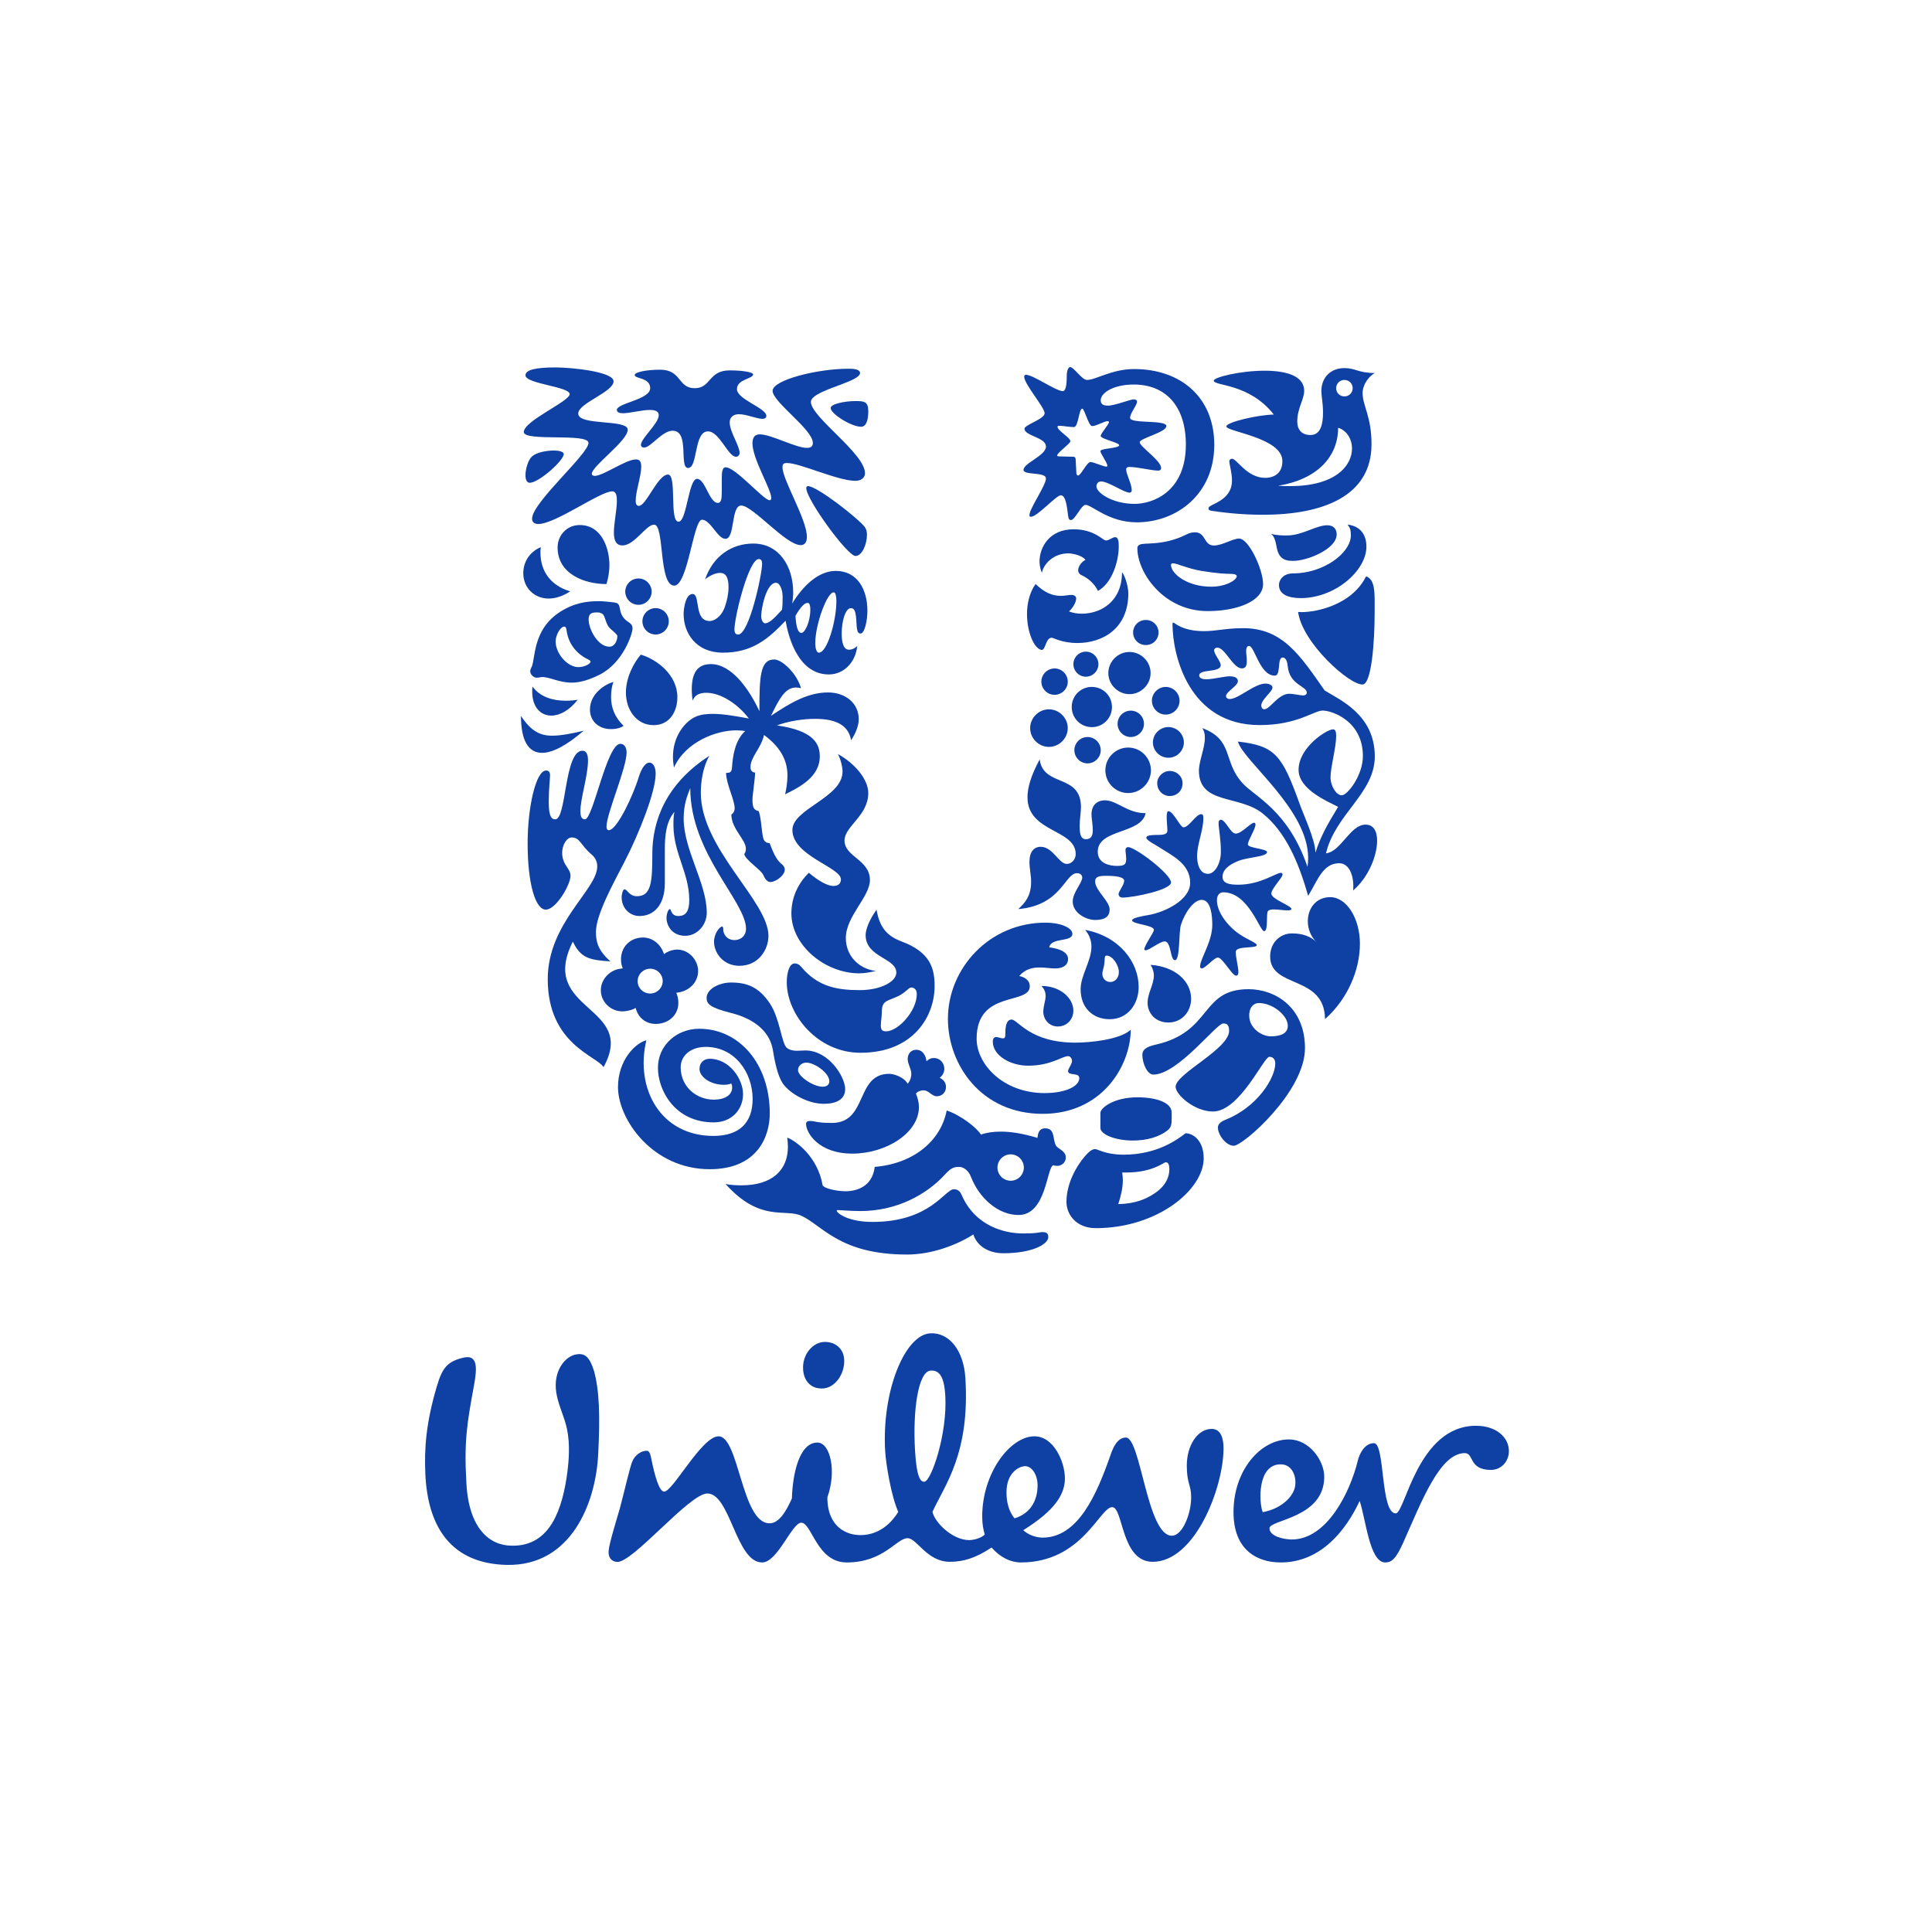 <svg width="100" height="100" viewBox="0 0 100 100" fill="none" xmlns="http://www.w3.org/2000/svg">
<g clip-path="url(#clip0_1492_2807)">
<path d="M44.53 79.457C45.012 79.457 45.842 79.3 46.495 78.256C46.121 77.427 45.856 75.754 45.818 75.144C45.625 72.026 46.828 69.094 48.144 69.013C49.109 68.955 49.881 69.867 49.969 71.344C50.206 75.229 48.912 76.851 48.264 78.249C48.373 78.792 49.293 79.715 50.162 79.715C50.483 79.715 50.872 79.555 50.969 79.424C50.904 79.201 50.839 78.911 50.839 78.492C50.839 76.241 52.288 74.343 53.543 74.343C54.541 74.343 55.12 75.662 55.12 76.531C55.12 77.559 54.251 78.397 52.964 79.201C53.19 79.425 53.607 79.587 53.962 79.587C55.798 79.587 56.759 77.368 57.47 75.341C57.599 74.954 57.825 74.407 58.275 74.407C59.048 74.407 59.371 79.489 60.655 79.489C61.203 79.489 61.654 78.362 61.654 77.496C61.654 76.853 61.428 76.789 61.428 75.855C61.428 74.827 61.976 73.96 62.717 73.96C63.168 73.96 63.33 74.407 63.33 74.954C63.33 77.012 61.848 80.839 59.662 80.839C58.017 80.839 58.146 78.01 57.567 78.01C56.92 78.01 56.019 80.872 52.835 80.872C52.318 80.872 51.772 80.615 51.323 80.099C50.55 80.615 49.905 80.839 49.164 80.839C47.975 80.839 47.46 79.617 46.977 79.617C46.397 79.617 45.755 80.872 43.822 80.872C42.277 80.872 42.019 78.815 41.474 78.815C40.99 78.815 40.25 80.872 39.446 80.872C38.091 80.872 37.804 77.303 36.612 77.303C35.678 77.303 32.729 80.928 31.928 80.845C31.606 80.812 31.471 80.571 31.505 80.249C31.55 79.805 31.933 78.614 32.089 78.05C32.349 77.073 32.588 76.001 32.722 75.659C32.854 75.314 33.212 75.068 33.498 75.095C33.643 75.108 33.687 75.378 33.731 75.6C33.894 76.394 34.121 77.206 34.377 77.206C34.829 77.206 36.322 74.343 37.191 74.343C38.255 74.343 38.382 78.846 39.829 78.846C40.313 78.846 40.669 78.269 40.989 77.559C41.022 76.367 41.343 74.667 42.309 74.667C42.986 74.667 43.309 76.177 42.824 77.496C42.824 79.071 43.853 79.457 44.53 79.457ZM70.28 75.599C69.881 77.252 68.671 79.683 66.867 79.683C66.45 79.683 65.708 79.521 65.708 79.103C65.708 78.652 68.543 78.59 68.543 76.434C68.543 75.632 67.803 74.505 66.708 74.505C65.26 74.505 63.846 76.082 63.846 78.268C63.846 80.228 65.066 80.872 66.288 80.872C68.414 80.872 69.701 79.134 70.376 77.688C70.699 78.652 70.89 80.872 71.697 80.872C72.018 80.872 72.245 80.711 72.632 79.844C73.594 77.688 74.529 75.213 75.818 75.213C76.299 75.213 76.011 76.082 77.169 76.082C77.716 76.082 78.1 75.632 78.1 75.114C78.1 74.374 77.425 73.798 76.396 73.798C73.371 73.798 72.728 78.332 72.245 78.332C71.439 78.332 71.698 74.698 71.117 74.698C70.601 74.698 70.349 75.312 70.28 75.599ZM48.927 72.212C48.871 71.314 48.653 70.909 48.17 70.941C47.529 70.98 47.233 72.995 47.364 75.112C47.447 76.494 47.653 76.707 47.845 76.694C48.199 76.673 49.05 74.204 48.927 72.212ZM43.692 70.324C43.647 69.809 43.242 69.457 42.695 69.457C42.084 69.457 41.509 70.098 41.57 70.902C41.609 71.432 41.922 71.869 42.536 71.869C43.243 71.869 43.757 71.065 43.692 70.324M53.705 76.883C53.705 76.338 53.414 75.888 53.062 75.888C52.769 75.888 52.096 76.207 52.096 77.237C52.096 78.044 52.383 78.427 52.514 78.59C53.446 78.3 53.705 77.527 53.705 76.883ZM66.288 75.793C66.965 75.793 67.159 76.593 66.998 77.077C66.835 77.559 66.257 78.108 65.356 78.268C65.162 77.785 65.066 75.793 66.288 75.793ZM29.225 73.51C29.133 73.218 28.865 72.561 28.792 72.076C28.631 71.001 29.193 70.293 29.709 70.131C30.289 69.97 30.515 70.26 30.739 70.936C31.029 71.965 31.061 73.314 30.964 75.244C30.837 77.881 29.516 81.065 26.234 80.999C23.4 80.937 22.146 79.103 22.016 76.306C21.955 74.987 22.049 73.67 22.596 71.805C22.886 70.807 23.145 70.452 24.044 70.26C24.752 70.131 24.688 70.87 24.528 71.741C24.175 73.67 24.012 74.601 24.142 76.789C24.268 79.103 25.333 80.004 26.491 80.004C28.229 80.037 29.001 78.59 29.324 76.499C29.58 74.827 29.388 74.023 29.225 73.51ZM67.189 31.675C67.412 33.295 69.87 35.48 70.537 35.429C70.981 35.391 71.152 33.313 71.152 31.675C71.152 30.737 71.203 30.003 70.708 29.831C69.921 31.419 67.857 31.743 67.189 31.675ZM67.326 30.958C69.1 30.958 70.725 29.542 70.725 28.296C70.725 27.715 70.451 27.238 69.751 27.153C69.87 27.307 69.921 27.426 69.921 27.699C69.921 28.637 68.489 29.679 66.933 29.679C66.369 29.679 66.198 30.07 66.198 30.276C66.198 30.754 66.66 30.958 67.326 30.958ZM66.95 29.03C66.712 29.03 66.369 29.03 66.181 28.655C66.027 28.348 66.078 27.853 65.788 27.631C66.078 27.715 66.386 27.715 66.626 27.715C67.395 27.715 68.131 27.187 68.694 27.187C69.067 27.187 69.186 27.426 69.186 27.664C69.186 28.416 67.669 29.03 66.95 29.03ZM28.745 42.407C29.325 42.407 29.205 38.858 30.145 38.858C30.367 38.858 30.435 39.08 30.435 39.353C30.435 40.155 30.042 41.332 30.042 41.98C30.042 42.305 30.127 42.407 30.281 42.407C30.692 42.407 31.409 38.499 32.109 38.499C32.331 38.499 32.433 38.721 32.433 38.944C32.433 39.762 31.392 42.117 31.392 42.782C31.392 42.884 31.426 42.97 31.511 42.97C31.939 42.97 32.793 41.127 33.065 40.206C33.219 39.728 33.424 39.472 33.612 39.472C33.783 39.472 33.937 39.66 33.937 40.052C33.937 40.974 33.082 43.141 32.331 44.592C31.751 45.717 30.846 47.338 30.846 48.242C30.846 48.703 30.93 49.18 31.597 49.761C30.503 49.693 30.059 49.591 29.65 48.737C27.823 52.371 33.014 52.013 31.238 55.238C30.913 54.659 28.351 54.061 28.351 50.682C28.351 47.765 30.913 46.059 30.913 44.846C30.913 44.609 30.829 44.404 30.606 44.215C30.042 43.737 30.025 43.346 29.582 43.346C29.257 43.346 28.863 44.096 29.273 44.762C29.41 44.984 29.53 45.12 29.53 45.325C29.53 45.802 28.778 47.082 28.25 47.082C27.72 47.082 27.31 45.769 27.31 43.652C27.31 41.775 27.737 39.882 28.266 39.882C28.42 39.882 28.471 39.984 28.471 40.12C28.471 40.343 28.403 40.786 28.403 41.536C28.403 42.339 28.591 42.407 28.745 42.407Z" fill="#0F40A3"/>
<path d="M33.097 47.413C33.815 47.413 34.412 46.883 34.412 45.707V43.966C34.412 43.301 34.463 42.55 34.908 42.021C34.857 42.243 34.857 42.482 34.857 42.703C34.857 44.171 35.676 45.178 35.676 46.594C35.676 47.122 35.523 47.413 35.114 47.413C34.72 47.413 34.754 47.054 34.669 47.054C34.6 47.054 34.498 47.276 34.498 47.515C34.498 47.873 34.754 48.437 35.471 48.437C36.087 48.437 36.582 47.873 36.582 47.242C36.582 45.707 35.386 44 35.386 42.363C35.386 41.645 35.574 41.168 35.728 40.792C35.728 44.189 38.614 46.662 38.614 48.078C38.614 48.402 38.376 48.658 38.017 48.658C37.623 48.658 37.436 48.351 37.436 48.111C37.436 47.992 37.418 47.959 37.367 47.959C37.266 47.959 36.958 48.3 36.958 48.744C36.958 49.307 37.418 49.99 38.273 49.99C39.246 49.99 39.775 49.17 39.775 48.437C39.775 46.645 36.274 43.932 36.274 41.032C36.274 40.537 36.359 39.735 36.718 39.12C34.463 40.57 33.764 42.499 33.764 44.189C33.764 45.656 33.713 46.388 32.962 46.388C32.568 46.388 32.466 46.031 32.329 46.031C32.226 46.031 32.175 46.338 32.175 46.423C32.175 47.054 32.637 47.413 33.097 47.413ZM62.697 30.368C63.449 30.368 64.013 30.026 64.013 29.821C64.013 29.754 63.91 29.702 63.688 29.702C63.465 29.702 63.021 29.685 62.183 29.549C61.465 29.429 60.918 29.156 60.713 29.156C60.645 29.156 60.61 29.19 60.61 29.241C60.61 29.685 61.431 30.368 62.697 30.368ZM58.974 28.201C59.19 28.055 60.153 28.286 61.398 27.671C61.533 27.595 61.686 27.554 61.841 27.552C62.44 27.552 62.285 28.235 62.834 28.235C63.26 28.235 63.808 27.876 64.133 27.876C64.642 27.876 65.377 29.48 65.377 30.231C65.377 31.102 64.064 31.63 62.508 31.63C60.239 31.63 58.87 29.652 58.87 28.372C58.87 28.269 58.922 28.235 58.974 28.201ZM33.456 53.845C32.893 53.982 31.987 54.868 31.987 56.269C31.987 57.941 33.781 60.518 36.735 60.518C39.228 60.518 39.843 58.795 39.843 57.633C39.843 55.056 38.256 53.248 36.189 53.248C35.062 53.248 34.054 54.068 34.054 55.278C34.054 56.405 34.908 58.094 36.941 58.094C37.897 58.094 38.46 57.411 38.46 56.627C38.46 55.859 37.76 54.802 36.735 54.802C36.428 54.802 36.206 55.005 36.206 55.33C36.206 55.739 36.77 56.149 37.47 56.149C37.641 56.149 37.777 56.115 37.846 56.081C37.88 56.132 37.897 56.218 37.897 56.286C37.897 56.678 37.521 56.918 36.941 56.918C36.07 56.918 35.232 56.269 35.232 55.244C35.232 54.631 35.762 54.187 36.53 54.187C38.051 54.187 38.956 55.535 38.956 56.883C38.956 58.094 38.29 58.795 36.924 58.795C34.19 58.795 32.858 56.337 33.456 53.845ZM51.628 60.432C51.629 60.613 51.701 60.786 51.829 60.914C51.957 61.042 52.13 61.114 52.311 61.115C52.688 61.115 52.994 60.808 52.994 60.432C52.994 60.057 52.688 59.749 52.311 59.749C52.13 59.75 51.957 59.822 51.829 59.95C51.701 60.078 51.629 60.252 51.629 60.432M52.952 63.843C53.771 63.843 53.729 63.774 53.985 63.774C54.241 63.774 54.259 63.928 54.259 64.031C54.259 64.406 53.421 64.868 51.936 64.868C51.064 64.868 50.535 64.406 50.382 63.895C49.528 64.44 48.23 64.935 46.949 64.935C43.448 64.935 42.56 63.416 41.467 62.922C40.629 62.546 39.348 63.281 37.555 61.284C37.794 61.335 38.119 61.353 38.376 61.353C39.946 61.353 40.782 60.585 40.782 59.356C40.782 59.202 40.766 59.034 40.748 58.881C41.227 59.068 42.32 59.886 42.576 61.335C42.611 61.507 43.311 61.659 43.754 61.659C44.37 61.659 45.156 61.403 45.275 60.398C47.325 60.227 48.708 59.016 48.999 57.479C49.733 57.718 50.569 58.384 50.774 58.726C51.065 58.623 51.406 58.572 51.799 58.572C52.345 58.572 52.961 58.675 53.695 58.897C53.729 58.675 53.764 58.402 54.105 58.402C54.617 58.402 54.48 58.965 54.651 59.288C54.737 59.458 55.165 59.561 55.165 59.902C55.165 60.227 54.89 60.346 54.72 60.346C54.651 60.346 54.566 60.33 54.514 60.313C54.173 60.432 54.157 62.888 52.721 62.888C51.663 62.888 50.689 62.019 50.262 60.927C50.142 60.603 49.887 60.398 49.647 60.398C49.374 60.398 49.221 60.449 48.896 60.808C47.974 61.813 46.436 62.683 44.541 62.683C43.959 62.683 43.499 62.632 43.379 62.632C43.311 62.632 43.311 62.649 43.311 62.666C43.311 62.786 43.891 63.247 45.156 63.247C48.161 63.247 48.896 61.557 49.374 61.557C49.442 61.557 49.647 61.557 49.766 61.83C50.466 63.467 51.996 63.843 52.952 63.843ZM63.312 52.975C62.953 52.975 60.969 55.62 59.692 55.62C59.384 55.62 59.128 55.039 59.128 54.597C59.128 54.358 59.281 54.187 59.829 54.068C62.765 53.401 62.115 51.2 64.625 51.2C66.008 51.2 67.546 52.139 67.546 54.255C67.546 56.508 64.338 59.305 63.859 59.305C63.465 59.305 63.039 58.743 63.039 58.367C63.039 58.249 63.09 58.094 63.432 57.958C65.069 57.308 66.008 55.808 66.008 55.039C66.008 54.868 65.923 54.7 65.7 54.7C65.411 54.7 64.167 57.531 62.782 57.531C61.825 57.531 60.85 56.662 60.85 56.252C60.85 55.569 63.619 54.307 63.619 53.35C63.619 52.991 63.449 52.975 63.312 52.975M65.154 51.917C64.915 51.917 64.659 52.105 64.659 52.567C64.659 53.077 65.052 53.401 65.274 53.504C65.394 53.572 65.582 53.641 65.768 53.641C66.264 53.641 66.657 53.504 66.657 53.094C66.657 52.567 65.888 51.917 65.154 51.917ZM33.251 32.159C33.252 32.34 33.324 32.513 33.452 32.641C33.58 32.769 33.754 32.842 33.935 32.842C34.116 32.841 34.289 32.769 34.417 32.641C34.545 32.513 34.617 32.34 34.617 32.159C34.617 31.978 34.544 31.805 34.417 31.677C34.289 31.549 34.116 31.477 33.935 31.476C33.754 31.477 33.58 31.549 33.452 31.677C33.324 31.805 33.252 31.978 33.251 32.159ZM32.363 30.623C32.364 30.804 32.436 30.977 32.564 31.105C32.691 31.233 32.865 31.305 33.045 31.305C33.421 31.305 33.729 30.998 33.729 30.623C33.729 30.249 33.421 29.941 33.045 29.941C32.865 29.942 32.691 30.014 32.564 30.141C32.436 30.269 32.364 30.443 32.363 30.623ZM31.748 35.298C31.355 35.401 30.536 35.879 30.536 36.731C30.536 37.346 31.013 37.738 31.612 37.738C31.919 37.738 32.141 37.67 32.277 37.568C31.799 37.107 31.629 36.595 31.629 36.084C31.629 35.725 31.68 35.503 31.748 35.298ZM27.564 35.538C27.547 35.623 27.547 35.708 27.547 35.793C27.547 36.595 27.974 37.039 28.538 37.039C28.964 37.039 29.46 36.782 29.903 36.219C29.7 36.254 29.494 36.27 29.288 36.27C28.657 36.27 27.974 36.101 27.564 35.538ZM26.966 37.056C26.966 38.352 27.359 38.967 28.059 38.967C28.606 38.967 29.34 38.574 30.21 37.824C29.545 37.978 29.033 38.079 28.571 38.079C27.956 38.079 27.479 37.84 26.966 37.056ZM31.39 30.231C31.475 29.958 31.543 29.617 31.543 29.241C31.543 28.423 31.167 27.176 30.006 27.176C29.34 27.176 28.861 27.705 28.861 28.337C28.861 29.685 30.211 30.231 31.39 30.231ZM29.937 34.531C29.374 34.531 28.759 33.832 28.759 33.2C28.759 32.859 29.015 32.432 29.203 32.432C29.271 32.432 29.306 32.483 29.322 32.603C29.425 33.439 29.971 33.917 30.485 34.155C30.536 34.19 30.569 34.207 30.569 34.241C30.569 34.36 30.245 34.531 29.937 34.531M31.509 32.449C31.627 32.61 31.953 32.808 31.953 32.927C31.953 33.166 31.816 33.473 31.543 33.473C30.945 33.473 30.467 32.569 30.467 32.056C30.467 31.733 30.655 31.699 30.91 31.699C31.031 31.699 31.081 31.716 31.167 31.767C31.321 31.852 31.321 32.194 31.509 32.449ZM27.496 34.565C27.464 34.618 27.445 34.684 27.445 34.753C27.445 34.906 27.615 35.077 27.769 35.077C27.906 35.077 27.991 35.043 28.059 35.043C28.469 35.043 28.93 35.333 29.596 35.333C29.988 35.333 30.45 35.213 31.031 34.924C32.26 34.309 32.739 32.791 32.739 32.535C32.739 32.21 32.478 32.252 32.26 31.954C32.042 31.657 32.126 31.393 31.987 31.254C31.907 31.175 31.663 31.169 31.355 31.135C31.23 31.123 31.105 31.117 30.979 31.118C30.416 31.118 29.748 31.187 28.998 31.665C27.516 32.609 27.734 34.173 27.496 34.565ZM33.166 33.883C32.79 34.326 32.397 35.077 32.397 35.844C32.397 36.766 32.962 37.533 33.832 37.533C34.669 37.533 35.061 36.817 35.061 36.084C35.061 34.941 34.02 34.138 33.166 33.883M29.511 30.606C29.511 30.606 29.015 30.981 28.401 30.981C27.667 30.981 27.085 30.436 27.085 29.668C27.085 29.139 27.359 28.593 27.991 28.32C27.974 28.423 27.974 28.508 27.974 28.61C27.974 29.582 28.52 30.316 29.511 30.606ZM59.623 36.27C59.623 36.663 59.948 36.988 60.337 36.988C60.527 36.987 60.709 36.911 60.843 36.776C60.978 36.642 61.054 36.46 61.055 36.27C61.055 35.879 60.73 35.555 60.337 35.555C59.949 35.555 59.623 35.879 59.623 36.27M59.674 38.42C59.674 38.632 59.758 38.836 59.909 38.986C60.059 39.137 60.263 39.221 60.476 39.221C60.688 39.221 60.892 39.137 61.043 38.986C61.193 38.836 61.278 38.632 61.278 38.42C61.274 38.21 61.187 38.01 61.038 37.863C60.888 37.716 60.686 37.633 60.476 37.633C60.266 37.633 60.064 37.716 59.914 37.863C59.764 38.01 59.678 38.21 59.674 38.42ZM57.213 39.871C57.214 40.183 57.338 40.482 57.559 40.703C57.78 40.924 58.08 41.048 58.393 41.048C59.041 41.048 59.572 40.519 59.572 39.871C59.572 39.222 59.041 38.693 58.393 38.693C58.08 38.694 57.78 38.818 57.559 39.039C57.338 39.26 57.214 39.558 57.213 39.871ZM57.845 37.465C57.846 37.646 57.918 37.82 58.046 37.947C58.174 38.075 58.348 38.147 58.529 38.148C58.71 38.147 58.883 38.075 59.011 37.947C59.139 37.819 59.212 37.646 59.212 37.465C59.212 37.285 59.14 37.111 59.012 36.983C58.884 36.855 58.71 36.783 58.529 36.783C58.348 36.783 58.175 36.855 58.046 36.983C57.918 37.111 57.846 37.284 57.845 37.465M55.609 38.83C55.609 39.01 55.681 39.183 55.809 39.311C55.936 39.439 56.109 39.511 56.289 39.512C56.666 39.512 56.974 39.206 56.974 38.83C56.974 38.454 56.666 38.148 56.289 38.148C56.108 38.149 55.936 38.221 55.808 38.349C55.681 38.477 55.609 38.65 55.609 38.83M57.367 34.838C57.367 35.435 57.862 35.929 58.461 35.929C59.059 35.929 59.555 35.435 59.555 34.838C59.555 34.24 59.059 33.746 58.461 33.746C57.862 33.746 57.367 34.24 57.367 34.838ZM58.649 32.739C58.649 32.824 58.666 32.908 58.698 32.987C58.731 33.066 58.779 33.137 58.839 33.197C58.899 33.258 58.971 33.305 59.05 33.338C59.128 33.37 59.213 33.387 59.298 33.387C59.385 33.389 59.471 33.374 59.552 33.343C59.633 33.312 59.707 33.264 59.769 33.204C59.832 33.143 59.881 33.071 59.915 32.991C59.949 32.911 59.966 32.825 59.966 32.738C59.966 32.651 59.949 32.566 59.915 32.486C59.881 32.406 59.832 32.334 59.769 32.273C59.707 32.213 59.633 32.165 59.552 32.134C59.471 32.102 59.385 32.087 59.298 32.09C59.213 32.09 59.128 32.107 59.05 32.139C58.971 32.172 58.899 32.22 58.839 32.28C58.779 32.34 58.731 32.412 58.698 32.491C58.666 32.569 58.649 32.654 58.649 32.739ZM55.559 34.377C55.558 34.549 55.626 34.713 55.747 34.835C55.868 34.957 56.032 35.025 56.204 35.026C56.376 35.026 56.541 34.958 56.663 34.836C56.785 34.715 56.853 34.55 56.853 34.377C56.853 34.206 56.785 34.041 56.663 33.919C56.541 33.797 56.376 33.729 56.204 33.729C56.033 33.73 55.868 33.798 55.747 33.92C55.626 34.041 55.559 34.206 55.559 34.377ZM55.473 36.594C55.472 36.731 55.498 36.867 55.55 36.993C55.602 37.12 55.678 37.235 55.775 37.332C55.871 37.428 55.986 37.505 56.112 37.557C56.239 37.61 56.374 37.636 56.511 37.636C56.648 37.637 56.785 37.61 56.912 37.559C57.039 37.507 57.154 37.43 57.251 37.333C57.348 37.236 57.425 37.121 57.477 36.994C57.529 36.867 57.556 36.732 57.555 36.594C57.555 36.015 57.093 35.555 56.511 35.555C56.375 35.554 56.239 35.581 56.113 35.633C55.986 35.685 55.871 35.761 55.775 35.858C55.678 35.955 55.602 36.07 55.55 36.196C55.498 36.322 55.472 36.458 55.473 36.594ZM53.32 37.687C53.32 38.217 53.763 38.659 54.293 38.659C54.823 38.659 55.267 38.217 55.267 37.687C55.267 37.158 54.823 36.714 54.293 36.714C53.763 36.714 53.32 37.158 53.32 37.687ZM53.9 35.281C53.901 35.462 53.973 35.635 54.101 35.763C54.229 35.891 54.402 35.963 54.583 35.964C54.959 35.964 55.268 35.656 55.268 35.282C55.268 34.907 54.96 34.599 54.583 34.599C54.402 34.6 54.229 34.672 54.101 34.8C53.973 34.928 53.901 35.1 53.9 35.281ZM59.897 40.536C59.897 40.195 60.204 39.905 60.542 39.905C60.919 39.905 61.209 40.195 61.209 40.536C61.209 40.929 60.919 41.202 60.542 41.202C60.204 41.202 59.897 40.929 59.897 40.536ZM60.337 60.158C60.423 60.158 60.526 60.209 60.526 60.517C60.526 60.892 60.355 61.386 59.743 61.779C59.316 62.069 58.734 62.309 57.88 62.324C58.016 61.915 58.118 61.488 58.118 61.081C58.118 60.944 58.102 60.841 58.085 60.688H58.308C59.657 60.688 60.239 60.158 60.337 60.158M60.474 58.469C60.613 58.352 60.645 58.162 60.645 57.974V57.582C60.645 57.087 59.897 56.797 58.871 56.797C57.623 56.797 56.957 57.359 56.957 57.598V58.385C56.957 58.709 57.709 59.034 58.632 59.034C59.367 59.034 60.034 58.846 60.475 58.47M61.363 58.658C60.919 59 59.88 59.766 58.153 59.766C57.23 59.766 56.82 59.476 56.682 59.476C56.512 59.476 56.323 59.647 56.136 59.869C55.73 60.347 55.2 61.235 55.2 62.207C55.2 62.889 55.73 63.569 56.717 63.569C59.914 63.569 62.303 61.574 62.303 59.954C62.303 59.034 61.757 58.658 61.363 58.658M61.961 44.308C61.961 44.734 62.098 45.229 62.526 45.229C62.884 45.229 63.192 44.684 63.192 44.086C63.192 43.404 63.073 42.874 63.073 42.601C63.073 42.482 63.124 42.431 63.192 42.431C63.449 42.448 63.688 43.147 63.962 43.147C64.27 43.147 64.728 42.584 64.915 42.584C64.967 42.584 64.984 42.653 64.984 42.669C64.984 42.926 64.59 43.49 64.59 43.711C64.59 43.898 65.582 43.932 65.582 44.103C65.582 44.359 64.543 44.359 64.048 44.581C63.569 44.785 63.278 45.042 63.278 45.383C63.278 45.724 63.62 45.792 64.099 45.792C65.24 45.792 66.043 45.178 66.299 45.178C66.35 45.178 66.384 45.212 66.384 45.264C66.384 45.434 65.803 45.997 65.803 46.253C65.803 46.543 66.863 46.883 66.846 47.054C66.829 47.105 66.76 47.122 66.641 47.122C66.452 47.122 66.162 47.072 65.939 47.072C65.803 47.072 65.684 47.089 65.632 47.157C65.514 47.294 65.666 48.197 65.428 48.197C65.206 48.197 64.624 46.185 63.312 46.185C63.124 46.185 62.988 46.338 62.988 46.594C62.988 47.276 63.654 48.061 64.287 48.437C64.573 48.624 65.052 48.812 65.052 48.915C65.052 49.118 63.962 48.932 63.962 49.272C63.962 49.58 64.099 50.041 64.099 50.314C64.099 50.399 64.081 50.501 63.979 50.501C63.774 50.501 63.278 49.563 63.038 49.563C62.834 49.563 62.39 50.126 62.2 50.126C62.15 50.126 62.116 50.074 62.116 50.025C62.116 49.631 62.748 48.744 62.748 47.874C62.748 47.464 62.697 46.577 62.2 46.577C61.791 46.577 61.329 47.225 61.124 47.874C61.004 48.249 61.09 49.699 60.816 49.699C60.56 49.699 60.628 48.727 60.286 48.727C60.033 48.727 59.487 49.187 59.298 49.187C59.265 49.187 59.23 49.17 59.23 49.136C59.23 48.932 59.726 48.266 59.726 48.129C59.726 47.874 58.598 47.84 58.598 47.635C58.598 47.516 59.042 47.43 59.452 47.361C60.321 47.208 61.603 46.576 61.603 45.691C61.603 44.701 60.645 44.274 60.017 43.864C59.692 43.659 59.333 43.489 59.333 43.352C59.333 43.215 59.743 43.216 59.914 43.216C60.17 43.216 60.424 43.199 60.424 42.994C60.424 42.84 60.388 42.534 60.388 42.295C60.388 42.124 60.406 41.987 60.475 41.987C60.731 41.987 61.09 42.823 61.26 42.823C61.534 42.823 61.91 42.141 62.167 42.141C62.252 42.141 62.286 42.192 62.286 42.346C62.286 42.977 61.961 43.693 61.961 44.308ZM53.814 39.309C54.003 40.759 55.951 40.025 55.951 41.782C55.951 42.039 55.883 42.414 55.883 42.737C55.883 43.114 55.917 43.438 56.204 43.438C56.494 43.438 56.563 43.233 56.563 42.96C56.563 42.686 56.495 42.345 56.495 42.158C56.495 41.56 56.922 41.424 57.178 41.424C57.829 41.424 58.324 42.09 59.298 42.09C59.076 43.182 56.819 42.891 56.819 44.086C56.819 44.684 57.418 44.819 57.811 44.819C58.17 44.819 58.291 44.768 58.291 44.462C58.291 44.291 58.255 44.103 58.255 43.984C58.255 43.965 58.259 43.948 58.265 43.931C58.272 43.914 58.282 43.899 58.295 43.886C58.308 43.873 58.323 43.863 58.34 43.857C58.357 43.85 58.375 43.846 58.393 43.847C58.769 43.847 60.611 45.246 60.611 45.673C60.611 46.065 58.666 46.458 58.102 46.458C57.931 46.458 57.897 46.338 57.897 46.27C57.897 46.151 58.187 45.792 58.187 45.587C58.187 45.434 57.931 45.332 57.246 45.332C56.922 45.332 56.683 45.365 56.683 45.623C56.683 46.082 57.435 46.645 57.435 47.072C57.435 47.413 57.23 47.618 56.683 47.618C56.221 47.618 55.524 47.259 55.524 46.662C55.524 46.185 56.016 45.708 56.016 45.418C56.016 45.332 55.951 45.195 55.746 45.195C55.114 45.195 54.943 46.867 52.704 47.054C53.063 46.73 53.37 46.372 53.37 45.639C53.37 45.281 53.285 44.99 53.285 44.598C53.285 44.086 53.524 43.83 53.866 43.83C54.498 43.83 54.805 44.717 55.216 44.717C55.439 44.717 55.678 44.513 55.678 44.206C55.678 42.909 53.183 43.096 53.183 41.27C53.183 40.776 53.352 40.162 53.814 39.309Z" fill="#0F40A3"/>
<path d="M57.057 50.401C57.057 50.639 57.228 50.828 57.468 50.828C57.741 50.828 57.912 50.588 57.912 50.315C57.912 49.957 57.587 49.462 57.279 49.462C57.142 49.462 57.194 49.667 57.159 49.889C57.142 50.059 57.057 50.264 57.057 50.401ZM56.169 48.131C57.963 48.472 58.937 49.821 58.937 51.083C58.937 51.954 58.391 52.754 57.433 52.754C56.561 52.754 55.933 52.158 55.933 51.202C55.933 50.485 56.492 49.735 56.492 49.001C56.492 48.711 56.407 48.421 56.169 48.131ZM53.899 51.033C54.069 51.202 54.121 51.373 54.121 51.544C54.121 51.8 54.001 52.073 54.001 52.363C54.001 52.772 54.308 53.131 54.752 53.131C55.231 53.131 55.557 52.754 55.557 52.313C55.557 51.664 54.888 51.033 53.899 51.033ZM59.553 49.941C59.672 50.127 59.724 50.315 59.724 50.485C59.724 50.964 59.399 51.407 59.399 51.902C59.399 52.466 59.827 52.925 60.473 52.925C61.174 52.925 61.652 52.363 61.652 51.698C61.652 50.793 60.832 50.026 59.553 49.941ZM54.309 49.035C55.095 49.137 55.283 49.41 55.283 49.633C55.283 50.008 54.941 50.127 54.616 50.127C54.377 50.127 54.103 50.076 53.813 50.076C53.437 50.076 53.062 50.161 52.754 50.52C52.976 50.554 53.301 50.707 53.301 51.049C53.301 52.039 50.55 51.219 50.55 53.762C50.55 55.11 51.951 56.578 54.069 56.578C55.163 56.578 55.864 56.219 55.864 55.809C55.864 55.486 55.283 55.707 55.283 55.434C55.283 55.314 55.488 55.092 55.488 54.904C55.488 54.821 55.42 54.667 55.283 54.667C54.975 54.667 54.394 55.16 53.215 55.16C52.293 55.16 51.387 54.632 51.387 53.916C51.387 53.763 51.456 53.676 51.558 53.676C51.66 53.676 51.797 53.745 51.916 53.745C52.02 53.745 52.037 53.676 52.037 53.489C52.037 53.301 52.037 52.772 52.361 52.772C52.685 52.772 53.301 53.967 55.659 53.967C56.442 53.967 57.963 53.813 58.528 53.301C58.51 55.178 57.041 57.652 53.967 57.652C50.773 57.652 49.064 55.092 49.064 52.737C49.064 50.127 51.199 47.756 54.121 47.756C54.872 47.756 55.505 48.011 55.505 48.336C55.505 48.78 54.394 48.507 54.309 49.035ZM43.258 29.55C44.386 29.55 44.897 30.523 44.897 31.615C44.897 32.092 44.762 32.792 44.539 32.792C44.317 32.792 44.351 32.4 44.317 32.041C44.283 31.581 44.198 31.479 44.044 31.479C43.753 31.479 43.566 32.16 43.566 32.792C43.566 33.184 43.634 33.629 43.941 33.629C44.112 33.629 44.266 33.543 44.368 33.44C44.3 34.226 43.718 34.909 42.899 34.909C41.396 34.909 40.833 33.151 40.662 32.127C39.757 33.083 38.92 33.782 37.417 33.782C36.017 33.782 35.384 32.759 35.384 31.786C35.384 31.496 35.486 30.745 35.846 30.745C36.272 30.745 35.897 32.144 36.733 32.144C36.938 32.144 37.314 31.973 37.519 31.411C37.639 31.069 37.708 30.711 37.708 30.404C37.708 29.942 37.605 29.653 37.264 29.653C36.973 29.653 36.614 29.874 36.494 29.994C36.905 28.765 37.895 28.134 38.987 28.134C40.338 28.134 41.055 29.329 41.055 30.659C41.055 30.847 41.037 31.052 41.003 31.239C41.584 30.283 42.387 29.55 43.258 29.55ZM41.942 31.564C41.942 31.274 41.874 31.206 41.806 31.206C41.635 31.206 41.447 31.411 41.174 31.871C41.208 32.486 41.311 32.759 41.482 32.759C41.669 32.759 41.942 32.16 41.942 31.564ZM39.602 32.263C39.79 32.263 40.03 32.058 40.474 31.564C40.508 31.342 40.508 31.137 40.508 30.881C40.508 30.54 40.371 30.164 40.167 30.164C39.654 30.164 39.398 31.53 39.398 31.889C39.398 32.092 39.5 32.263 39.602 32.263ZM42.387 33.782C42.814 33.782 43.291 32.144 43.291 31.12C43.291 30.898 43.258 30.66 43.155 30.66C42.796 30.66 42.199 32.349 42.199 33.27C42.199 33.629 42.284 33.782 42.387 33.782ZM38.203 32.844C38.783 32.844 39.448 29.704 39.448 29.175C39.448 29.038 39.397 28.936 39.278 28.936C38.749 28.936 38.015 31.922 38.015 32.587C38.015 32.708 38.049 32.844 38.203 32.844Z" fill="#0F40A3"/>
<path d="M40.075 34.135C39.34 34.135 39.307 35.023 39.307 36.813C38.761 35.637 37.855 34.374 36.796 34.374C36.079 34.374 35.806 34.852 35.806 35.687C35.806 35.858 35.822 36.115 35.857 36.267C35.942 35.978 36.216 35.858 36.557 35.858C37.291 35.858 38.18 36.421 38.76 37.189C38.094 37.07 37.445 36.95 36.898 36.95C36.557 36.95 36.249 36.985 35.993 37.104C35.498 37.325 34.832 38.059 34.832 39.169C34.832 39.339 34.849 39.526 34.883 39.732C35.481 38.4 37.069 37.803 38.094 37.803C38.299 37.803 38.453 37.82 38.572 37.837C38.043 38.315 37.923 39.152 37.889 39.714C37.872 39.987 37.769 40.005 37.582 40.005C37.582 40.567 38.026 41.404 38.026 41.83C38.026 41.983 37.94 42.12 37.855 42.155C37.855 42.906 38.607 43.452 38.607 43.929C38.607 44.048 38.572 44.151 38.521 44.202C38.572 44.51 39.398 45.026 39.505 45.285C39.637 45.599 39.785 45.653 39.87 45.653C40.16 45.653 40.621 45.311 40.621 45.004C40.621 44.902 40.536 44.782 40.468 44.731C40.144 44.492 39.972 43.98 39.836 43.639C39.715 43.639 39.561 43.588 39.507 43.388C39.414 43.035 39.409 42.377 39.272 41.983C39.05 41.933 38.947 41.847 38.947 41.388C38.947 41.165 39.084 40.295 39.084 39.987C38.982 39.987 38.845 39.919 38.845 39.714C38.845 39.169 39.392 38.742 39.545 38.042C40.52 38.758 40.758 39.492 40.758 40.141C40.758 40.481 40.706 40.806 40.638 41.114C41.356 40.755 42.432 40.227 42.432 39.152C42.432 38.52 42.142 37.82 40.212 37.547C40.809 37.325 41.562 37.207 42.193 37.207C43.286 37.207 43.918 37.547 44.054 38.315C44.276 37.974 44.448 37.581 44.448 37.223C44.448 36.386 43.746 35.841 42.858 35.841C41.817 35.841 40.895 36.386 39.904 37.053C40.349 36.132 40.655 35.585 41.202 35.585C41.288 35.585 41.374 35.603 41.459 35.62C41.253 34.869 40.485 34.135 40.075 34.135ZM68.852 46.437C69.706 46.437 70.389 47.546 70.389 48.843C70.389 50.224 69.74 51.726 68.582 52.749C68.564 50.447 65.743 51.181 65.743 49.508C65.743 48.792 66.256 48.313 66.872 48.313C67.419 48.313 67.846 48.467 68.154 48.775C67.846 48.485 67.692 48.075 67.692 47.683C67.692 47.033 68.102 46.437 68.852 46.437ZM56.179 28.982C56.042 28.76 55.533 28.642 55.294 28.642C54.541 28.642 54.029 29.17 53.926 29.648C53.858 29.477 53.806 29.273 53.806 29.068C53.806 28.317 54.319 27.396 55.568 27.396C56.658 27.396 57.084 27.976 57.239 27.976C57.41 27.976 57.581 27.804 57.718 27.804C57.906 27.804 57.906 28.095 57.906 28.3C57.906 28.982 57.599 30.16 56.829 30.586C56.692 30.296 56.418 29.972 55.977 29.768C55.926 29.747 55.882 29.712 55.852 29.666C55.821 29.62 55.805 29.567 55.806 29.512C55.806 29.324 55.977 29.084 56.179 28.982ZM53.601 30.228C54.046 30.655 54.438 30.842 54.916 30.842C55.105 30.842 55.328 30.792 55.448 30.792C55.601 30.792 55.703 30.859 55.703 30.978C55.703 31.166 55.533 31.473 55.328 31.645C55.533 31.729 55.755 31.764 55.995 31.764C56.965 31.764 58.076 31.149 58.076 29.614C58.282 29.886 58.402 30.45 58.402 30.706C58.402 32.566 57.034 33.282 55.773 33.282C54.952 33.282 54.541 33.009 54.438 33.009C54.114 33.009 54.131 33.658 53.909 33.641C53.516 33.573 53.158 32.702 53.158 31.78C53.158 31.235 53.294 30.654 53.601 30.228ZM38.982 19.376C38.982 19.273 38.469 19.171 37.769 19.171C36.66 19.171 36.812 20.093 35.959 20.093C35.071 20.093 35.292 19.136 34.165 19.136C33.482 19.136 32.851 19.257 32.851 19.41C32.851 19.615 33.653 19.53 33.653 20.093C33.653 20.69 31.928 20.861 31.928 21.219C31.928 21.338 32.064 21.389 32.235 21.389C32.611 21.389 33.209 21.219 33.636 21.219C33.875 21.219 34.097 21.27 34.097 21.492C34.097 21.919 33.175 22.687 33.175 23.028C33.175 23.131 33.26 23.165 33.345 23.165C33.687 23.165 34.268 22.294 34.814 22.294C35.719 22.294 35.122 24.222 35.617 24.222C36.13 24.222 35.908 22.328 36.642 22.328C37.241 22.328 37.684 23.642 38.094 23.642C38.197 23.642 38.282 23.557 38.282 23.436C38.282 23.079 37.769 22.345 37.769 21.867C37.769 21.577 37.974 21.44 38.248 21.44C38.64 21.44 39.17 21.679 39.459 21.679C39.562 21.679 39.665 21.646 39.665 21.526C39.665 21.117 38.145 20.673 38.145 20.144C38.145 19.615 38.982 19.615 38.982 19.376ZM42.995 21.117C42.995 21.424 44.071 22.089 44.567 22.089C44.856 22.089 44.942 21.697 44.942 21.287C44.942 20.775 44.721 20.759 44.276 20.759C43.713 20.759 42.995 20.912 42.995 21.117ZM44.772 24.495C44.772 23.471 42.001 21.612 41.971 20.81C41.968 20.737 42.008 20.663 42.069 20.598C42.544 20.099 44.516 19.733 44.516 19.307C44.516 19.086 44.105 19.086 43.9 19.086C42.312 19.086 39.989 19.666 39.989 20.229C39.989 20.81 42.073 22.226 42.073 22.926C42.073 23.114 41.953 23.182 41.765 23.182C41.185 23.182 39.92 22.482 39.323 22.482C39.05 22.482 38.947 22.669 38.947 22.942C38.947 23.762 39.92 25.314 39.92 25.774C39.92 25.826 39.904 25.893 39.835 25.893C39.528 25.893 38.077 24.188 37.564 24.188C37.376 24.188 37.359 24.444 37.359 24.819V25.399C37.359 25.792 37.342 26.03 37.155 26.03C36.711 26.03 36.505 24.785 36.079 24.785C35.635 24.785 35.549 27.003 35.123 27.003C34.627 27.003 35.054 24.563 34.575 24.563C34.046 24.563 33.448 26.184 33.072 26.184C32.936 26.184 32.902 26.047 32.902 25.928C32.902 25.434 33.191 24.632 33.191 24.154C33.191 23.915 33.123 23.779 32.919 23.779C32.389 23.779 31.227 24.632 30.784 24.632C30.715 24.632 30.63 24.597 30.63 24.529C30.63 24.12 32.491 22.823 32.491 22.243C32.491 21.679 29.929 22.055 29.929 21.407C29.929 20.861 31.758 20.297 31.758 19.735C31.758 19.239 29.588 19.018 28.752 19.018C27.743 19.018 27.198 19.137 27.198 19.427C27.198 19.871 29.486 20.008 29.486 20.4C29.487 20.775 27.112 21.782 27.112 22.361C27.112 22.874 30.459 22.396 30.459 22.925C30.459 23.505 27.54 26.012 27.54 26.849C27.54 27.037 27.677 27.122 27.863 27.122C28.752 27.122 31.056 25.433 31.689 25.433C31.911 25.433 31.929 25.706 31.929 25.944C31.929 26.389 31.775 27.07 31.775 27.566C31.775 27.958 31.878 28.231 32.218 28.231C32.851 28.231 33.431 27.156 33.858 27.156C34.404 27.156 34.081 30.312 34.9 30.312C35.6 30.312 35.891 26.9 36.334 26.9C36.779 26.9 37.138 27.89 37.547 27.89C38.059 27.89 37.821 26.167 38.367 26.167C38.965 26.167 40.672 28.215 41.442 28.215C41.68 28.215 41.765 28.026 41.765 27.787C41.765 26.883 40.502 24.836 40.502 24.188C40.502 24.017 40.553 23.966 40.74 23.966C41.407 23.966 43.354 24.887 44.276 24.887C44.584 24.887 44.773 24.716 44.773 24.494M29.178 23.505C29.178 23.846 27.881 24.989 27.42 24.989C27.25 24.989 27.198 24.784 27.198 24.597C27.198 24.256 27.351 23.778 27.54 23.624C27.761 23.419 28.273 23.319 28.666 23.319C28.904 23.319 29.178 23.368 29.178 23.505ZM41.732 25.262C41.732 25.859 43.867 28.777 44.277 28.777C44.619 28.777 44.874 28.18 44.874 27.667C44.874 27.532 44.84 27.396 44.773 27.293C44.465 26.866 42.296 25.16 41.817 25.16C41.765 25.16 41.732 25.212 41.732 25.262ZM69.159 20.093C69.159 20.331 69.347 20.518 69.586 20.518C69.643 20.519 69.698 20.508 69.75 20.487C69.802 20.466 69.85 20.435 69.889 20.395C69.929 20.356 69.961 20.309 69.982 20.257C70.003 20.205 70.014 20.149 70.014 20.093C70.014 19.854 69.826 19.666 69.586 19.666C69.53 19.666 69.474 19.676 69.422 19.697C69.37 19.718 69.323 19.75 69.283 19.79C69.243 19.829 69.212 19.877 69.19 19.929C69.169 19.981 69.158 20.037 69.159 20.093ZM66.376 23.864C66.376 22.652 63.475 22.345 63.475 22.072C63.475 21.851 65.095 21.474 65.932 21.457C64.651 19.82 62.825 19.991 62.825 19.701C62.825 19.529 64.192 19.188 65.454 19.188C66.513 19.188 67.504 19.427 67.504 20.229C67.504 20.673 67.146 21.134 67.146 21.816C67.146 22.192 67.333 22.516 67.829 22.516C68.359 22.516 68.479 21.952 68.479 21.355C68.479 20.861 68.393 20.485 68.393 20.246C68.393 19.529 68.886 19.052 69.586 19.052C70.168 19.052 70.304 19.307 71.159 19.307C70.697 19.581 70.527 20.076 70.527 20.314C70.527 21.031 70.989 21.526 70.989 22.994C70.989 25.689 68.461 26.644 65.369 26.644C64.518 26.644 63.612 26.576 62.722 26.44C62.586 26.423 62.552 26.388 62.552 26.304C62.552 26.081 63.766 25.962 63.766 24.871C63.766 24.444 63.629 24.034 63.629 23.88C63.629 23.796 63.697 23.744 63.766 23.744C64.022 23.744 64.535 24.734 65.489 24.734C65.743 24.734 66.376 24.648 66.376 23.864M69.261 22.141C69.261 23.659 68.154 24.819 66.153 25.143C66.376 25.16 66.581 25.16 66.786 25.16C69.125 25.16 69.979 24.102 69.979 23.216C69.979 22.721 69.706 22.276 69.261 22.141ZM68.086 44.133C68.359 43.281 68.701 42.683 69.261 41.762C68.702 41.473 67.214 40.858 67.214 39.85C67.214 38.673 68.684 37.752 68.988 37.752C69.124 37.752 69.159 37.871 69.159 38.094C69.159 38.707 68.868 39.697 68.868 40.226C68.868 40.704 69.176 41.165 69.45 41.165C69.74 41.165 70.543 40.141 70.543 39.134C70.543 37.325 68.954 36.779 68.462 36.779C68 36.779 67.163 37.53 65.198 37.53C61.527 37.53 60.689 33.897 60.689 32.309C60.689 32.241 60.706 32.224 60.723 32.224C60.809 32.224 61.167 32.668 62.329 32.668C62.928 32.668 63.474 32.514 64.347 32.514C66.393 32.514 67.299 33.931 68.564 35.739C69.329 36.216 71.159 36.984 71.159 39.151C71.159 41.062 69.124 42.12 68.633 44.167C69.415 44.083 69.877 42.683 70.68 42.683C71.09 42.683 71.279 43.007 71.279 43.52C71.279 44.27 70.851 45.397 70.03 46.096C70.048 46.027 70.048 45.942 70.048 45.84C70.048 45.362 69.861 44.681 69.313 44.681C68.462 44.681 68.188 45.601 67.71 46.369C67.214 44.629 66.547 43.059 65.352 42.103C64.142 41.13 62.056 41.659 62.056 39.885C62.056 39.407 62.364 38.725 62.364 38.179C62.364 37.991 62.329 37.82 62.227 37.684C63.868 38.299 63.286 39.39 64.295 40.516C64.924 41.233 66.667 41.916 67.676 44.867C67.692 44.782 67.71 44.56 67.71 44.407C67.71 41.881 64.364 39.407 64.073 38.383C66.017 38.605 66.359 39.083 67.282 41.642C67.47 42.172 68.086 43.486 68.086 44.133ZM67.641 35.858C67.641 35.5 66.735 35.466 66.65 34.459C66.632 34.306 66.582 34.033 66.393 34.033C66.085 34.033 66.324 34.971 65.983 34.971C65.197 34.971 64.942 33.435 64.651 33.435C64.582 33.435 64.501 33.487 64.501 33.692C64.501 33.879 64.535 33.999 64.535 34.22C64.535 34.443 64.484 34.595 64.278 34.595C63.817 34.595 63.407 33.521 63.013 33.521C62.927 33.521 62.843 33.572 62.843 33.658C62.843 33.863 63.184 34.237 63.184 34.426C63.184 34.835 62.073 34.613 62.073 34.955C62.073 35.108 62.227 35.159 62.432 35.159C62.791 35.159 63.356 35.006 63.646 35.006C63.817 35.006 64.073 35.04 64.073 35.261C64.073 35.5 63.458 35.807 63.458 36.029C63.458 36.131 63.561 36.182 63.646 36.182C64.108 36.182 64.924 35.381 65.505 35.381C65.607 35.381 65.863 35.432 65.863 35.586C65.863 35.807 65.283 36.199 65.283 36.523C65.283 36.608 65.335 36.711 65.437 36.711C65.743 36.711 66.153 35.909 66.735 35.909C66.957 35.909 67.282 35.995 67.453 35.995C67.59 35.995 67.641 35.909 67.641 35.858" fill="#0F40A3"/>
<path d="M54.907 25.636C55.181 25.636 55.232 26.302 55.284 26.694C55.318 26.899 55.352 26.916 55.438 26.916C55.643 26.916 55.967 26.131 56.186 26.131C56.51 26.131 57.383 27.035 58.836 27.035C60.901 27.035 62.85 25.585 62.85 23.026C62.85 20.552 61.105 19.102 58.698 19.102C57.554 19.102 56.715 19.665 56.271 19.665C56.002 19.682 55.591 19 55.386 19C55.301 19 55.215 19.17 55.215 19.46C55.215 19.648 55.215 20.245 55.01 20.245C54.599 20.245 53.011 19.068 53.011 19.494C53.011 19.887 54.07 21.081 54.07 21.388C54.07 21.695 53.028 21.985 53.028 22.191C53.028 22.566 54.138 22.634 54.138 23.112C54.138 23.589 52.977 23.965 52.977 24.324C52.977 24.613 54.138 24.408 54.138 24.767C54.138 25.125 53.285 26.319 53.285 26.66C53.285 26.745 53.301 26.745 53.37 26.745C53.693 26.745 54.667 25.636 54.907 25.636ZM55.404 22.839C55.404 22.651 54.736 22.293 54.736 22.088C54.736 22.054 54.769 22.037 54.822 22.037C55.01 22.037 55.335 22.105 55.591 22.105C55.814 22.105 55.848 21.15 56.016 21.15C56.134 21.15 56.34 22.054 56.529 22.054C56.75 22.054 57.16 21.798 57.331 21.798C57.366 21.798 57.4 21.815 57.4 21.849C57.4 21.968 56.972 22.428 56.972 22.566C56.972 22.719 57.929 22.907 57.929 23.044C57.929 23.214 56.955 23.198 56.955 23.351C56.955 23.47 57.315 23.948 57.315 24.101C57.315 24.136 57.297 24.153 57.263 24.153C57.126 24.153 56.596 23.914 56.442 23.914C56.255 23.914 55.95 24.613 55.797 24.613C55.745 24.613 55.711 24.545 55.711 24.459L55.676 23.777C55.676 23.709 55.643 23.64 55.558 23.64C55.352 23.64 54.959 23.623 54.838 23.623C54.753 23.623 54.719 23.606 54.719 23.572C54.719 23.435 55.404 22.958 55.404 22.839ZM58.733 26.08C57.537 26.08 56.75 25.483 56.75 25.176C56.75 25.022 56.853 24.92 56.99 24.92C57.366 24.92 58.186 25.5 58.46 25.5C58.528 25.5 58.579 25.466 58.579 25.363C58.579 25.056 58.289 24.544 58.289 24.289C58.289 24.221 58.34 24.17 58.443 24.17C58.904 24.17 59.589 24.358 59.948 24.358C60.067 24.358 60.1 24.289 60.1 24.221C60.1 23.845 58.99 23.111 58.99 22.89C58.99 22.685 60.371 22.377 60.371 22.054C60.371 21.712 58.493 21.951 58.493 21.627C58.493 21.388 58.852 20.978 58.852 20.791C58.852 20.705 58.785 20.672 58.665 20.672C58.511 20.672 57.691 20.996 57.349 20.996C57.178 20.996 56.972 20.962 56.972 20.723C56.972 20.329 57.639 19.903 58.682 19.903C60.371 19.903 61.38 21.064 61.38 23.009C61.38 25.466 59.656 26.08 58.733 26.08ZM47.17 55.598C47.17 55.752 47.119 55.923 46.982 56.093C46.795 55.752 46.265 55.58 46.025 55.581C44.267 55.581 44.932 58.124 43.053 58.124C42.269 58.124 42.2 58.021 41.909 58.021C41.79 58.021 41.721 58.073 41.721 58.175C41.721 58.62 42.353 59.711 44.113 59.711C45.872 59.711 47.563 58.636 47.563 57.304C47.563 57.083 47.511 56.845 47.409 56.606C47.477 56.503 47.649 56.435 47.803 56.435C48.075 56.435 48.229 56.743 48.485 56.743C48.759 56.743 48.964 56.538 48.964 56.265C48.964 56.043 48.844 55.889 48.639 55.785C48.776 55.684 48.878 55.513 48.878 55.325C48.878 55.035 48.673 54.763 48.331 54.763C48.177 54.763 48.075 54.815 47.956 54.933C47.922 54.627 47.751 54.336 47.426 54.336C47.17 54.336 46.982 54.524 46.982 54.815C46.982 55.086 47.17 55.308 47.17 55.598Z" fill="#0F40A3"/>
<path d="M42.586 56.248C42.074 56.248 41.305 55.701 41.305 55.394C41.305 55.137 41.544 55.001 41.731 55.001C42.159 55.001 42.927 55.53 42.927 55.974C42.927 56.094 42.841 56.248 42.586 56.248ZM37.821 52.426C39.187 52.766 39.87 53.499 40.007 54.371C40.144 55.206 40.314 55.889 40.638 56.23C41.066 56.709 41.902 57.133 42.637 57.133C43.253 57.133 43.746 56.931 43.746 56.367C43.746 55.752 42.91 54.371 41.68 54.371C41.562 54.371 41.407 54.388 41.237 54.388C41.083 54.388 40.861 54.354 40.723 54.235C40.451 53.995 40.366 52.715 39.853 51.947C39.29 51.095 38.675 50.855 37.838 50.855C37.241 50.855 36.574 51.179 36.574 51.658C36.574 51.947 36.727 52.152 37.821 52.426Z" fill="#0F40A3"/>
<path d="M46.394 50.344C46.394 49.577 44.805 49.56 44.805 48.399C44.805 48.108 44.993 47.614 45.369 47.085C45.523 47.972 45.881 48.433 46.651 48.724C48.17 49.286 48.375 50.139 48.375 51.044C48.375 52.581 47.299 54.491 44.533 54.491C42.312 54.491 40.723 52.512 40.723 50.84C40.723 50.379 40.843 49.867 41.133 49.867C41.389 49.867 41.475 50.071 41.679 50.276C42.449 51.044 43.285 51.249 44.498 51.249C45.591 51.249 46.394 50.806 46.394 50.344ZM46.462 51.573C45.876 51.841 45.643 51.795 45.643 52.393C45.643 52.614 45.591 52.903 45.591 53.057C45.591 53.262 45.626 53.382 45.864 53.382C46.48 53.382 47.453 52.341 47.453 51.453C47.453 51.214 47.316 51.113 47.162 51.113C47.025 51.113 46.873 51.386 46.462 51.573ZM41.014 42.957C41.014 41.864 43.61 41.284 43.61 39.936C43.61 39.714 43.525 39.323 43.371 39.032C44.276 39.527 44.942 40.364 44.942 41.046C44.942 42.223 43.712 42.769 43.712 43.503C43.712 44.356 45.027 44.492 45.027 45.551C45.027 46.42 43.78 47.427 43.78 48.553C43.78 49.423 44.396 50.139 45.335 50.258C45.027 50.327 44.754 50.379 44.464 50.379C42.738 50.379 40.962 48.963 40.962 47.273C40.962 46.437 41.322 45.704 41.867 45.175C42.346 45.584 42.824 45.857 43.131 45.857C43.405 45.857 43.525 45.721 43.525 45.516C43.525 44.884 41.014 44.305 41.014 42.957ZM31.107 51.385C31.179 51.968 31.723 52.409 32.337 52.342C32.558 52.317 32.764 52.256 32.901 52.171C33.038 52.716 33.496 53.068 34.116 52.986C34.745 52.905 35.173 52.41 35.105 51.778C35.092 51.642 35.058 51.509 35.002 51.385C35.002 51.385 35.086 51.377 35.148 51.364C35.765 51.248 36.181 50.754 36.13 50.156C36.061 49.543 35.51 49.087 34.935 49.157C34.712 49.184 34.507 49.269 34.369 49.389C34.215 48.878 33.734 48.432 33.076 48.542C32.482 48.64 32.089 49.143 32.149 49.781C32.158 49.885 32.183 50.003 32.234 50.122L32.065 50.147C31.566 50.221 31.026 50.722 31.107 51.385M34.298 50.714C34.315 50.883 34.264 51.052 34.157 51.184C34.05 51.316 33.896 51.401 33.727 51.421C33.558 51.441 33.388 51.393 33.254 51.289C33.119 51.185 33.031 51.032 33.008 50.864C32.999 50.779 33.005 50.693 33.029 50.611C33.052 50.529 33.091 50.453 33.144 50.386C33.197 50.319 33.263 50.264 33.337 50.222C33.412 50.181 33.494 50.154 33.578 50.145C33.663 50.135 33.749 50.142 33.831 50.165C33.913 50.188 33.989 50.227 34.056 50.28C34.123 50.333 34.179 50.399 34.22 50.473C34.262 50.547 34.288 50.629 34.298 50.714Z" fill="#0F40A3"/>
</g>
<defs>
<clipPath id="clip0_1492_2807">
<rect width="100" height="100" fill="white"/>
</clipPath>
</defs>
</svg>
